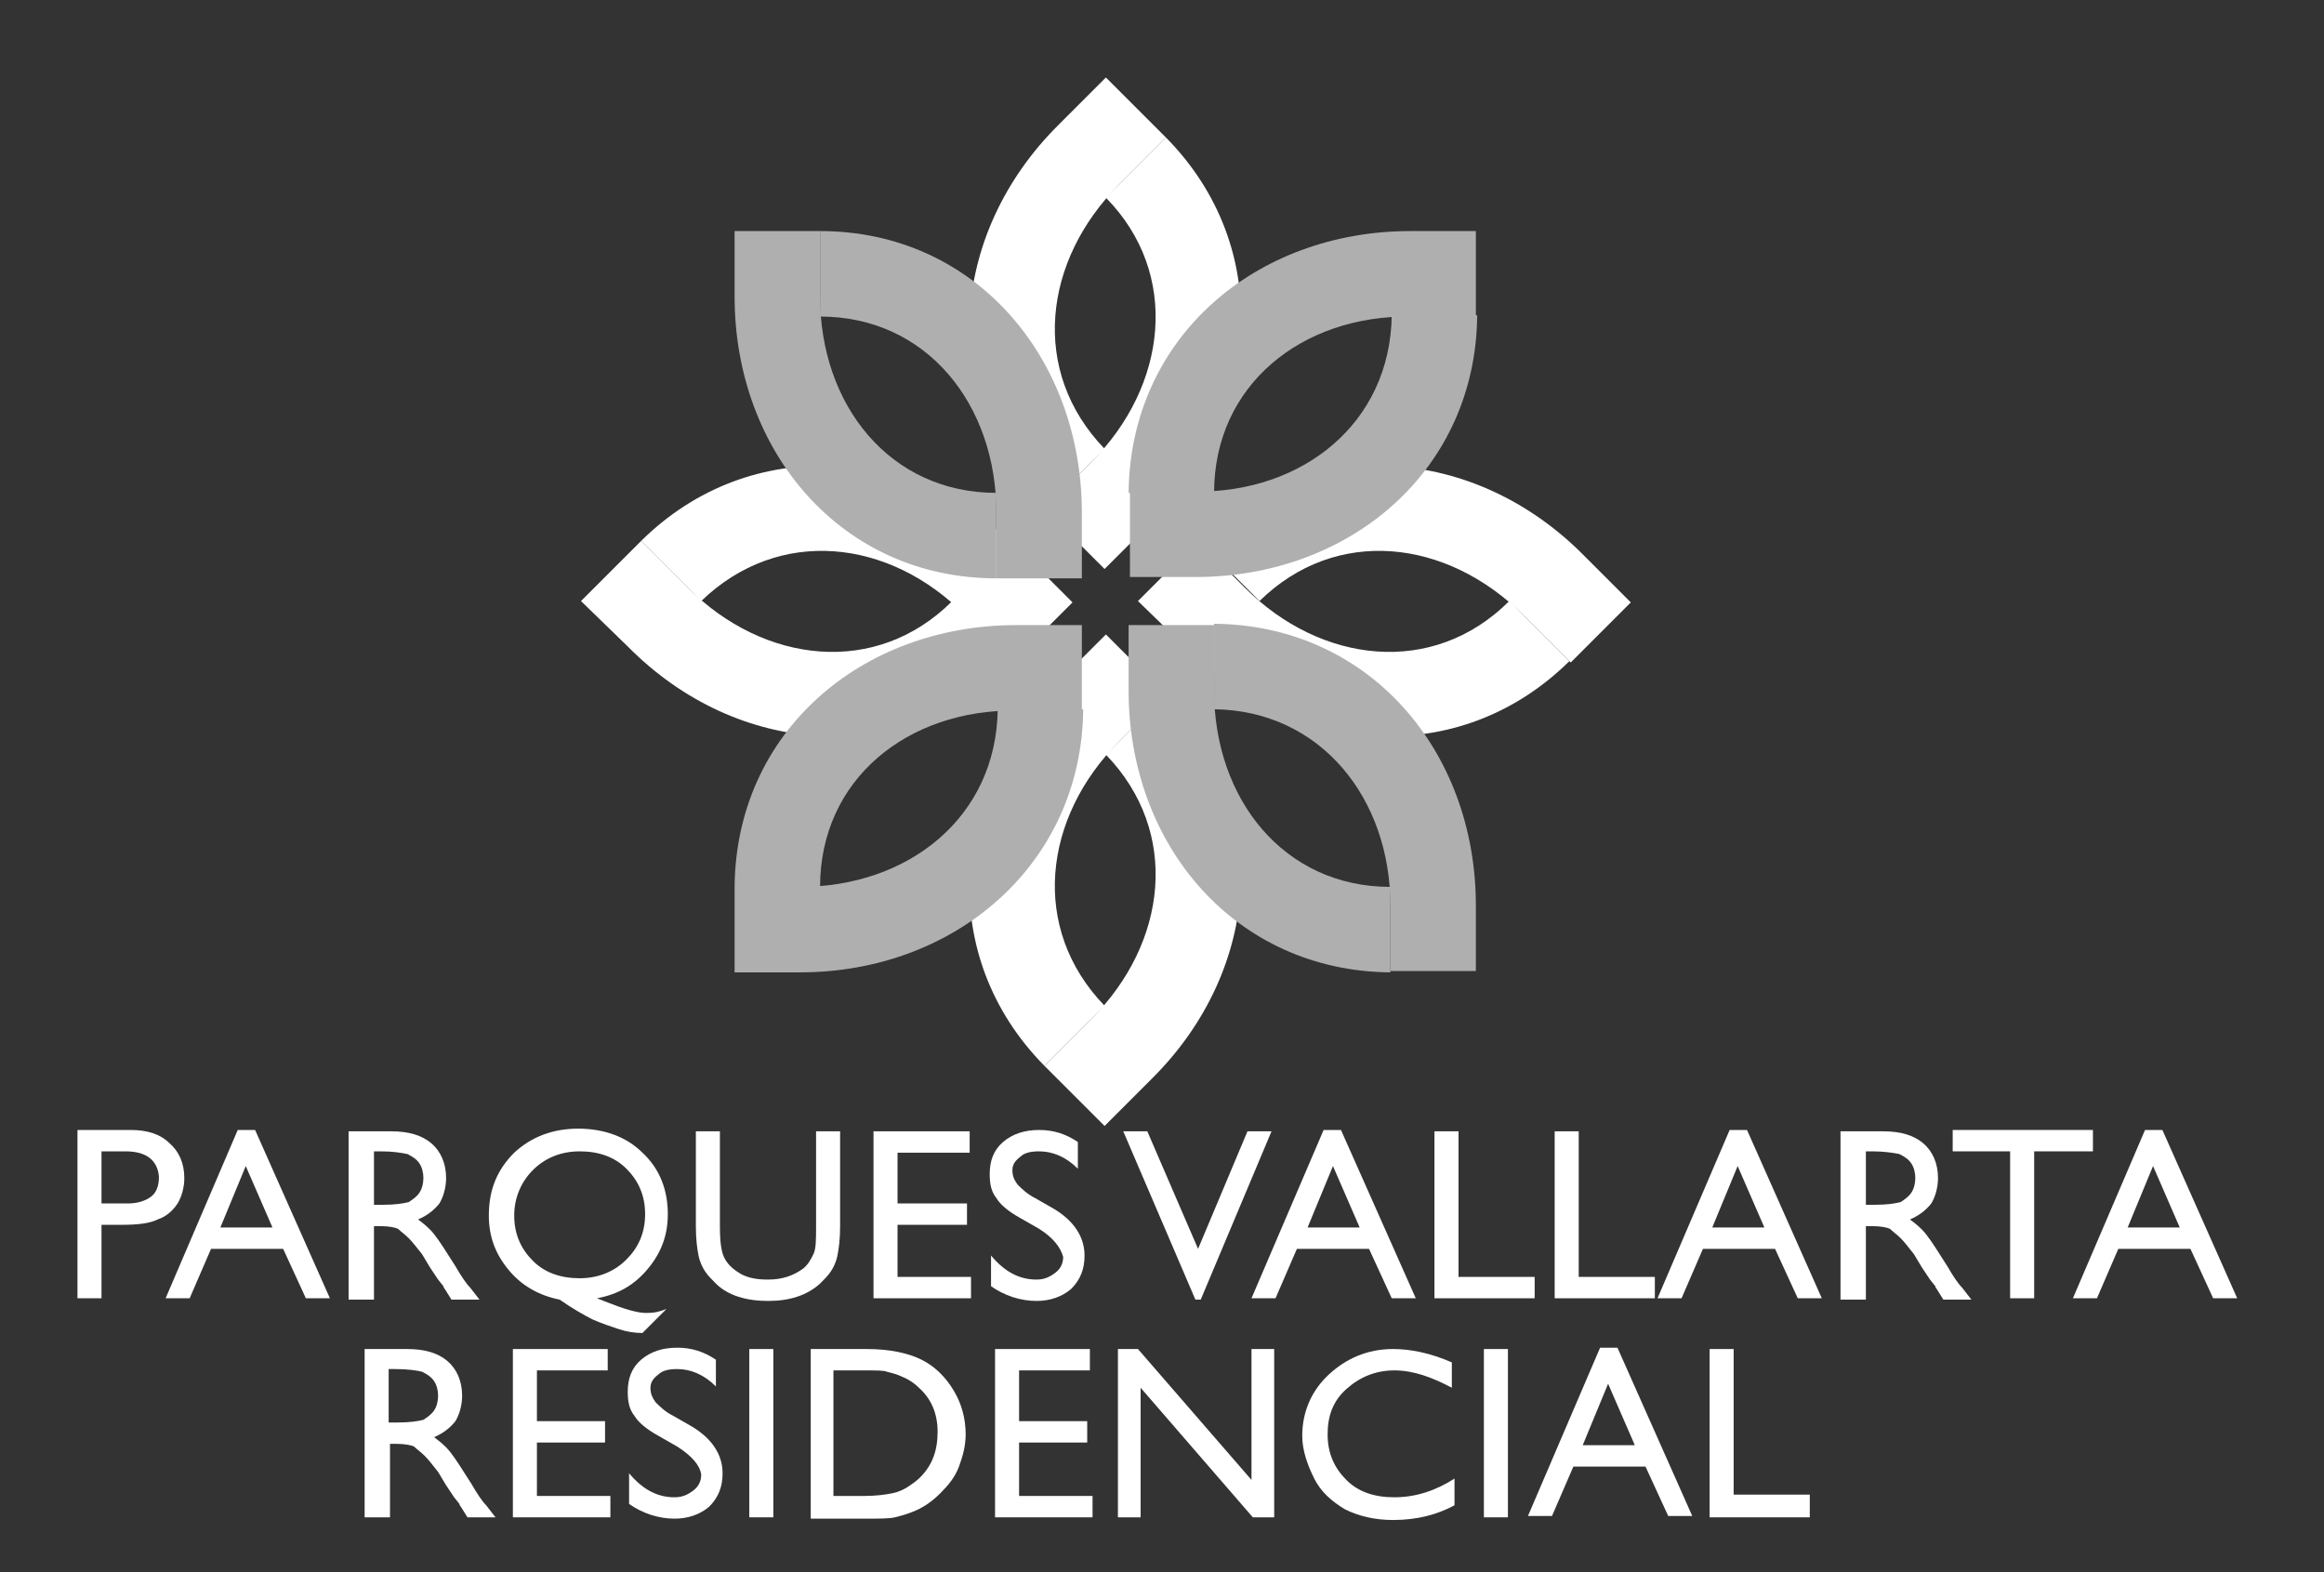 <?xml version="1.0" encoding="utf-8"?>
<!-- Generator: Adobe Illustrator 23.0.6, SVG Export Plug-In . SVG Version: 6.00 Build 0)  -->
<!DOCTYPE svg PUBLIC "-//W3C//DTD SVG 1.1//EN" "http://www.w3.org/Graphics/SVG/1.1/DTD/svg11.dtd">
<svg version="1.1" id="Capa_1" xmlns:x="http://ns.adobe.com/Extensibility/1.0/" xmlns:i="http://ns.adobe.com/AdobeIllustrator/10.0/" xmlns:graph="http://ns.adobe.com/Graphs/1.0/"
	 xmlns="http://www.w3.org/2000/svg" xmlns:xlink="http://www.w3.org/1999/xlink" x="0px" y="0px" viewBox="0 0 174 117.7"
	 style="enable-background:new 0 0 174 117.7;" xml:space="preserve">
<rect x="0" y="0" width="174" height="117.7" fill="#333333" stroke="none"/>
<style type="text/css">
	.st0{fill:#FFFFFF;}
	.st1{fill:#B0AFB0;}
</style>
<title>logo-gsc-v</title>
<g>
	<path class="st0" d="M5.8,97.2V84.6h4c1.2,0,2.2,0.3,2.9,1c0.7,0.6,1.1,1.5,1.1,2.6c0,0.7-0.2,1.4-0.5,1.9c-0.4,0.6-0.9,1-1.5,1.2
		c-0.6,0.3-1.5,0.4-2.7,0.4H7.6v5.5H5.8z M9.4,86.2H7.6v3.9h2c0.7,0,1.3-0.2,1.7-0.5c0.4-0.3,0.6-0.8,0.6-1.5
		C11.8,86.9,11,86.2,9.4,86.2"/>
	<path class="st0" d="M17.8,84.6h1.3l5.6,12.6h-1.8l-1.7-3.7h-5.4l-1.6,3.7h-1.8L17.8,84.6z M20.4,91.9l-2-4.6l-1.9,4.6H20.4z"/>
	<path class="st0" d="M26.1,97.2V84.7h3.2c1.3,0,2.3,0.3,3,0.9c0.7,0.6,1.1,1.5,1.1,2.6c0,0.7-0.2,1.4-0.5,1.9
		c-0.4,0.5-0.9,0.9-1.6,1.2c0.4,0.3,0.8,0.6,1.2,1.1c0.4,0.5,0.9,1.3,1.6,2.4c0.4,0.7,0.8,1.3,1.1,1.6l0.7,0.9h-2.1l-0.5-0.8
		c0,0-0.1-0.1-0.1-0.2l-0.4-0.5l-0.6-0.9l-0.6-1c-0.4-0.5-0.7-0.9-1-1.2c-0.3-0.3-0.6-0.5-0.8-0.7c-0.2-0.1-0.7-0.2-1.3-0.2h-0.5
		v5.5H26.1z M28.5,86.2h-0.5v4h0.7c0.9,0,1.5-0.1,1.9-0.2c0.3-0.2,0.6-0.4,0.8-0.7c0.2-0.3,0.3-0.7,0.3-1.1c0-0.4-0.1-0.8-0.3-1.1
		c-0.2-0.3-0.5-0.5-0.9-0.7C30,86.3,29.4,86.2,28.5,86.2"/>
	<path class="st0" d="M49.9,98l-1.8,1.8c-0.6,0-1.2-0.1-1.8-0.3c-0.6-0.2-1.2-0.4-1.9-0.7c-0.6-0.3-1.5-0.8-2.5-1.5
		c-1.5-0.3-2.8-1-3.8-2.2c-1-1.2-1.5-2.5-1.5-4.1c0-1.9,0.6-3.4,1.9-4.7c1.3-1.2,2.9-1.8,4.8-1.8c1.9,0,3.6,0.6,4.8,1.8
		c1.3,1.2,1.9,2.8,1.9,4.6c0,1.6-0.5,2.9-1.5,4.1c-1,1.2-2.2,1.9-3.8,2.2l0.5,0.2c1.5,0.6,2.5,0.9,3.2,0.9
		C49,98.3,49.4,98.2,49.9,98 M43.4,86.2c-1.4,0-2.6,0.5-3.5,1.4c-0.9,0.9-1.4,2.1-1.4,3.4c0,1.4,0.5,2.5,1.4,3.4
		c0.9,0.9,2.1,1.3,3.5,1.3c1.4,0,2.6-0.5,3.5-1.4c0.9-0.9,1.4-2,1.4-3.4c0-1.4-0.5-2.5-1.4-3.4C46,86.6,44.8,86.2,43.4,86.2"/>
	<path class="st0" d="M61.1,84.7h1.8v7.1c0,1-0.1,1.7-0.2,2.2c-0.1,0.5-0.3,0.9-0.5,1.2c-0.2,0.3-0.5,0.6-0.8,0.9
		c-1,0.9-2.3,1.3-3.9,1.3c-1.6,0-3-0.4-3.9-1.3c-0.3-0.3-0.6-0.6-0.8-0.9c-0.2-0.3-0.4-0.7-0.5-1.2c-0.1-0.5-0.2-1.2-0.2-2.2v-7.1
		h1.8v7.1c0,1.2,0.1,2,0.4,2.5c0.3,0.5,0.7,0.8,1.2,1.1c0.6,0.3,1.2,0.4,2,0.4c1.1,0,1.9-0.3,2.6-0.8c0.4-0.3,0.6-0.7,0.8-1.1
		c0.2-0.4,0.2-1.1,0.2-2.1V84.7z"/>
	<polygon class="st0" points="65.4,84.7 72.6,84.7 72.6,86.3 67.2,86.3 67.2,90.1 72.4,90.1 72.4,91.7 67.2,91.7 67.2,95.6 
		72.7,95.6 72.7,97.2 65.4,97.2 	"/>
	<path class="st0" d="M77.8,92l-1.4-0.8c-0.9-0.5-1.5-1-1.8-1.5c-0.4-0.5-0.5-1.1-0.5-1.8c0-1,0.3-1.8,1-2.4
		c0.7-0.6,1.6-0.9,2.7-0.9c1.1,0,2,0.3,2.9,0.9v2c-0.9-0.9-1.9-1.3-2.9-1.3c-0.6,0-1.1,0.1-1.4,0.4c-0.4,0.3-0.6,0.6-0.6,1
		c0,0.4,0.1,0.7,0.4,1.1c0.3,0.3,0.7,0.7,1.3,1l1.4,0.8c1.5,0.9,2.3,2.1,2.3,3.5c0,1-0.3,1.8-1,2.5c-0.7,0.6-1.6,0.9-2.6,0.9
		c-1.2,0-2.4-0.4-3.4-1.1v-2.3c1,1.2,2.1,1.8,3.4,1.8c0.6,0,1-0.2,1.4-0.5c0.4-0.3,0.6-0.7,0.6-1.2C79.4,93.4,78.9,92.7,77.8,92"/>
	<polygon class="st0" points="93.4,84.7 95.2,84.7 89.9,97.3 89.5,97.3 84.1,84.7 85.9,84.7 89.7,93.5 	"/>
	<path class="st0" d="M99.1,84.6h1.3l5.6,12.6h-1.8l-1.7-3.7h-5.4l-1.6,3.7h-1.8L99.1,84.6z M101.8,91.9l-2-4.6l-1.9,4.6H101.8z"/>
	<polygon class="st0" points="107.4,84.7 109.2,84.7 109.2,95.6 114.9,95.6 114.9,97.2 107.4,97.2 	"/>
	<polygon class="st0" points="116.4,84.7 118.2,84.7 118.2,95.6 123.9,95.6 123.9,97.2 116.4,97.2 	"/>
	<path class="st0" d="M129.5,84.6h1.3l5.6,12.6h-1.8l-1.7-3.7h-5.4l-1.6,3.7h-1.8L129.5,84.6z M132.1,91.9l-2-4.6l-1.9,4.6H132.1z"
		/>
	<path class="st0" d="M137.8,97.2V84.7h3.2c1.3,0,2.3,0.3,3,0.9c0.7,0.6,1.1,1.5,1.1,2.6c0,0.7-0.2,1.4-0.5,1.9
		c-0.4,0.5-0.9,0.9-1.6,1.2c0.4,0.3,0.8,0.6,1.2,1.1c0.4,0.5,0.9,1.3,1.6,2.4c0.4,0.7,0.8,1.3,1.1,1.6l0.7,0.9h-2.1l-0.5-0.8
		c0,0-0.1-0.1-0.1-0.2l-0.4-0.5l-0.6-0.9l-0.6-1c-0.4-0.5-0.7-0.9-1-1.2c-0.3-0.3-0.6-0.5-0.8-0.7c-0.2-0.1-0.7-0.2-1.3-0.2h-0.5
		v5.5H137.8z M140.2,86.2h-0.5v4h0.7c0.9,0,1.5-0.1,1.9-0.2c0.3-0.2,0.6-0.4,0.8-0.7c0.2-0.3,0.3-0.7,0.3-1.1c0-0.4-0.1-0.8-0.3-1.1
		c-0.2-0.3-0.5-0.5-0.9-0.7C141.7,86.3,141,86.2,140.2,86.2"/>
	<polygon class="st0" points="146.2,84.6 156.7,84.6 156.7,86.2 152.3,86.2 152.3,97.2 150.5,97.2 150.5,86.2 146.2,86.2 	"/>
	<path class="st0" d="M160.6,84.6h1.3l5.6,12.6h-1.8l-1.7-3.7h-5.4l-1.6,3.7h-1.8L160.6,84.6z M163.2,91.9l-2-4.6l-1.9,4.6H163.2z"
		/>
	<path class="st0" d="M27.3,113.6V101h3.2c1.3,0,2.3,0.3,3,0.9c0.7,0.6,1.1,1.5,1.1,2.6c0,0.7-0.2,1.4-0.5,1.9
		c-0.4,0.5-0.9,0.9-1.6,1.2c0.4,0.3,0.8,0.6,1.2,1.1c0.4,0.5,0.9,1.3,1.6,2.4c0.4,0.7,0.8,1.3,1.1,1.6l0.7,0.9h-2.1l-0.5-0.8
		c0,0-0.1-0.1-0.1-0.2l-0.4-0.5l-0.6-0.9l-0.6-1c-0.4-0.5-0.7-0.9-1-1.2c-0.3-0.3-0.6-0.5-0.8-0.7c-0.2-0.1-0.7-0.2-1.3-0.2h-0.5
		v5.5H27.3z M29.6,102.5h-0.5v4h0.7c0.9,0,1.5-0.1,1.9-0.2c0.3-0.2,0.6-0.4,0.8-0.7c0.2-0.3,0.3-0.7,0.3-1.1c0-0.4-0.1-0.8-0.3-1.1
		c-0.2-0.3-0.5-0.5-0.9-0.7C31.2,102.6,30.5,102.5,29.6,102.5"/>
	<polygon class="st0" points="38.4,101 45.5,101 45.5,102.6 40.2,102.6 40.2,106.4 45.3,106.4 45.3,108 40.2,108 40.2,112 45.7,112 
		45.7,113.6 38.4,113.6 	"/>
	<path class="st0" d="M50.7,108.3l-1.4-0.8c-0.9-0.5-1.5-1-1.8-1.5c-0.4-0.5-0.5-1.1-0.5-1.8c0-1,0.3-1.8,1-2.4
		c0.7-0.6,1.6-0.9,2.7-0.9c1.1,0,2,0.3,2.9,0.9v2c-0.9-0.9-1.9-1.3-2.9-1.3c-0.6,0-1.1,0.1-1.4,0.4c-0.4,0.3-0.6,0.6-0.6,1
		c0,0.4,0.1,0.7,0.4,1.1c0.3,0.3,0.7,0.7,1.3,1l1.4,0.8c1.5,0.9,2.3,2.1,2.3,3.5c0,1-0.3,1.8-1,2.5c-0.7,0.6-1.6,0.9-2.6,0.9
		c-1.2,0-2.4-0.4-3.4-1.1v-2.3c1,1.2,2.1,1.8,3.4,1.8c0.6,0,1-0.2,1.4-0.5c0.4-0.3,0.6-0.7,0.6-1.2C52.4,109.7,51.8,109,50.7,108.3"
		/>
	<rect x="56.1" y="101" class="st0" width="1.8" height="12.6"/>
	<path class="st0" d="M60.7,113.6V101h4.2c1.7,0,3.1,0.3,4.1,0.8c1,0.5,1.8,1.3,2.4,2.3c0.6,1,0.9,2.1,0.9,3.3
		c0,0.8-0.2,1.6-0.5,2.4c-0.3,0.8-0.8,1.4-1.4,2c-0.6,0.6-1.3,1.1-2.1,1.4c-0.5,0.2-0.9,0.3-1.3,0.4c-0.4,0.1-1.2,0.1-2.3,0.1H60.7z
		 M64.7,102.6h-2.3v9.4h2.3c0.9,0,1.6-0.1,2.1-0.2c0.5-0.1,0.9-0.3,1.2-0.5c0.3-0.2,0.6-0.4,0.9-0.7c0.9-0.9,1.3-2,1.3-3.4
		c0-1.4-0.5-2.5-1.4-3.3c-0.3-0.3-0.7-0.6-1.2-0.8c-0.4-0.2-0.8-0.3-1.2-0.4C66.2,102.6,65.6,102.6,64.7,102.6"/>
	<polygon class="st0" points="74.5,101 81.6,101 81.6,102.6 76.3,102.6 76.3,106.4 81.4,106.4 81.4,108 76.3,108 76.3,112 81.8,112 
		81.8,113.6 74.5,113.6 	"/>
	<polygon class="st0" points="93.7,101 95.4,101 95.4,113.6 93.8,113.6 85.4,103.9 85.4,113.6 83.7,113.6 83.7,101 85.2,101 
		93.7,110.8 	"/>
	<path class="st0" d="M108.9,110.7v2c-1.3,0.7-2.8,1.1-4.6,1.1c-1.4,0-2.6-0.3-3.6-0.8c-1-0.6-1.8-1.3-2.3-2.3s-0.9-2.1-0.9-3.2
		c0-1.8,0.7-3.4,2-4.6c1.3-1.2,2.9-1.9,4.8-1.9c1.3,0,2.8,0.3,4.4,1v1.9c-1.5-0.8-2.9-1.3-4.3-1.3c-1.4,0-2.6,0.5-3.6,1.4
		c-1,0.9-1.4,2-1.4,3.4c0,1.4,0.5,2.5,1.4,3.4c0.9,0.9,2.1,1.3,3.6,1.3C106,112.1,107.5,111.6,108.9,110.7"/>
	<rect x="111.1" y="101" class="st0" width="1.8" height="12.6"/>
	<path class="st0" d="M119.8,100.9h1.3l5.6,12.6h-1.8l-1.7-3.7h-5.4l-1.6,3.7h-1.8L119.8,100.9z M122.4,108.2l-2-4.6l-1.9,4.6H122.4
		z"/>
	<polygon class="st0" points="128,101 129.8,101 129.8,111.9 135.5,111.9 135.5,113.6 128,113.6 	"/>
	<path class="st0" d="M82.8,56.5l4.5-4.5c8.1,8.2,7.2,20.6-1.1,28.8l-3.5,3.5l-4.5-4.5l3.5-3.5C87.4,70.6,88.4,62.3,82.8,56.5"/>
	<path class="st0" d="M82.7,75.3l-4.5,4.5c-8.1-8.2-7.2-20.6,1.1-28.8l3.5-3.5l4.5,4.5l-3.5,3.5C78.1,61.2,77.1,69.5,82.7,75.3"/>
	<path class="st0" d="M113,45l4.5,4.5c-8.2,8.1-20.6,7.2-28.8-1.1L85.2,45l4.5-4.5l3.5,3.5C98.9,49.7,107.3,50.7,113,45"/>
	<path class="st0" d="M94.3,45l-4.5-4.5c8.2-8.1,20.6-7.2,28.8,1.1l3.5,3.5l-4.5,4.5l-3.5-3.5C108.3,40.3,100,39.4,94.3,45"/>
	<path class="st0" d="M71.3,45l4.5,4.5c-8.2,8.1-20.6,7.2-28.8-1.1L43.5,45l4.5-4.5l3.5,3.5C57.2,49.7,65.6,50.7,71.3,45"/>
	<path class="st0" d="M52.5,45L48,40.5c8.2-8.1,20.6-7.2,28.8,1.1l3.5,3.5l-4.5,4.5l-3.5-3.5C66.6,40.3,58.3,39.4,52.5,45"/>
	<path class="st0" d="M82.8,14.8l4.5-4.5c8.1,8.2,7.2,20.6-1.1,28.8l-3.5,3.5l-4.5-4.5l3.5-3.5C87.4,28.9,88.4,20.5,82.8,14.8"/>
	<path class="st0" d="M82.7,33.6l-4.5,4.5c-8.1-8.2-7.2-20.6,1.1-28.8l3.5-3.5l4.5,4.5l-3.5,3.5C78.1,19.5,77.1,27.8,82.7,33.6"/>
	<path class="st1" d="M90.9,53.1v-6.4c11.6,0.1,19.6,9.5,19.6,21.1l0,4.9l-6.4,0l0-4.9C104.1,59.8,98.9,53.2,90.9,53.1"/>
	<path class="st1" d="M104.1,66.4v6.4c-11.6-0.1-19.6-9.5-19.6-21.1l0-4.9l6.4,0v4.9C90.9,59.8,96.1,66.4,104.1,66.4"/>
	<path class="st1" d="M104.2,23.6h6.4c-0.1,11.6-9.5,19.6-21.1,19.6l-4.9,0l0-6.4h4.9C97.5,36.9,104.1,31.7,104.2,23.6"/>
	<path class="st1" d="M90.9,36.9h-6.4c0.1-11.6,9.5-19.6,21.1-19.6l4.9,0l0,6.4h-4.9C97.5,23.6,90.9,28.8,90.9,36.9"/>
	<path class="st1" d="M74.7,53.1h6.4C81,64.7,71.5,72.8,59.9,72.8l-4.9,0l0-6.4h4.9C68,66.4,74.6,61.2,74.7,53.1"/>
	<path class="st1" d="M61.4,66.4H55c0.1-11.6,9.5-19.6,21.1-19.6l4.9,0l0,6.4h-4.9C68,53.1,61.4,58.3,61.4,66.4"/>
	<path class="st1" d="M61.4,23.7v-6.4C73,17.3,81,26.8,81,38.4l0,4.9l-6.4,0v-4.9C74.6,30.3,69.4,23.7,61.4,23.7"/>
	<path class="st1" d="M74.6,36.9v6.4C63,43.3,55,33.8,55,22.2l0-4.9l6.4,0v4.9C61.4,30.3,66.6,36.9,74.6,36.9"/>
</g>
</svg>
